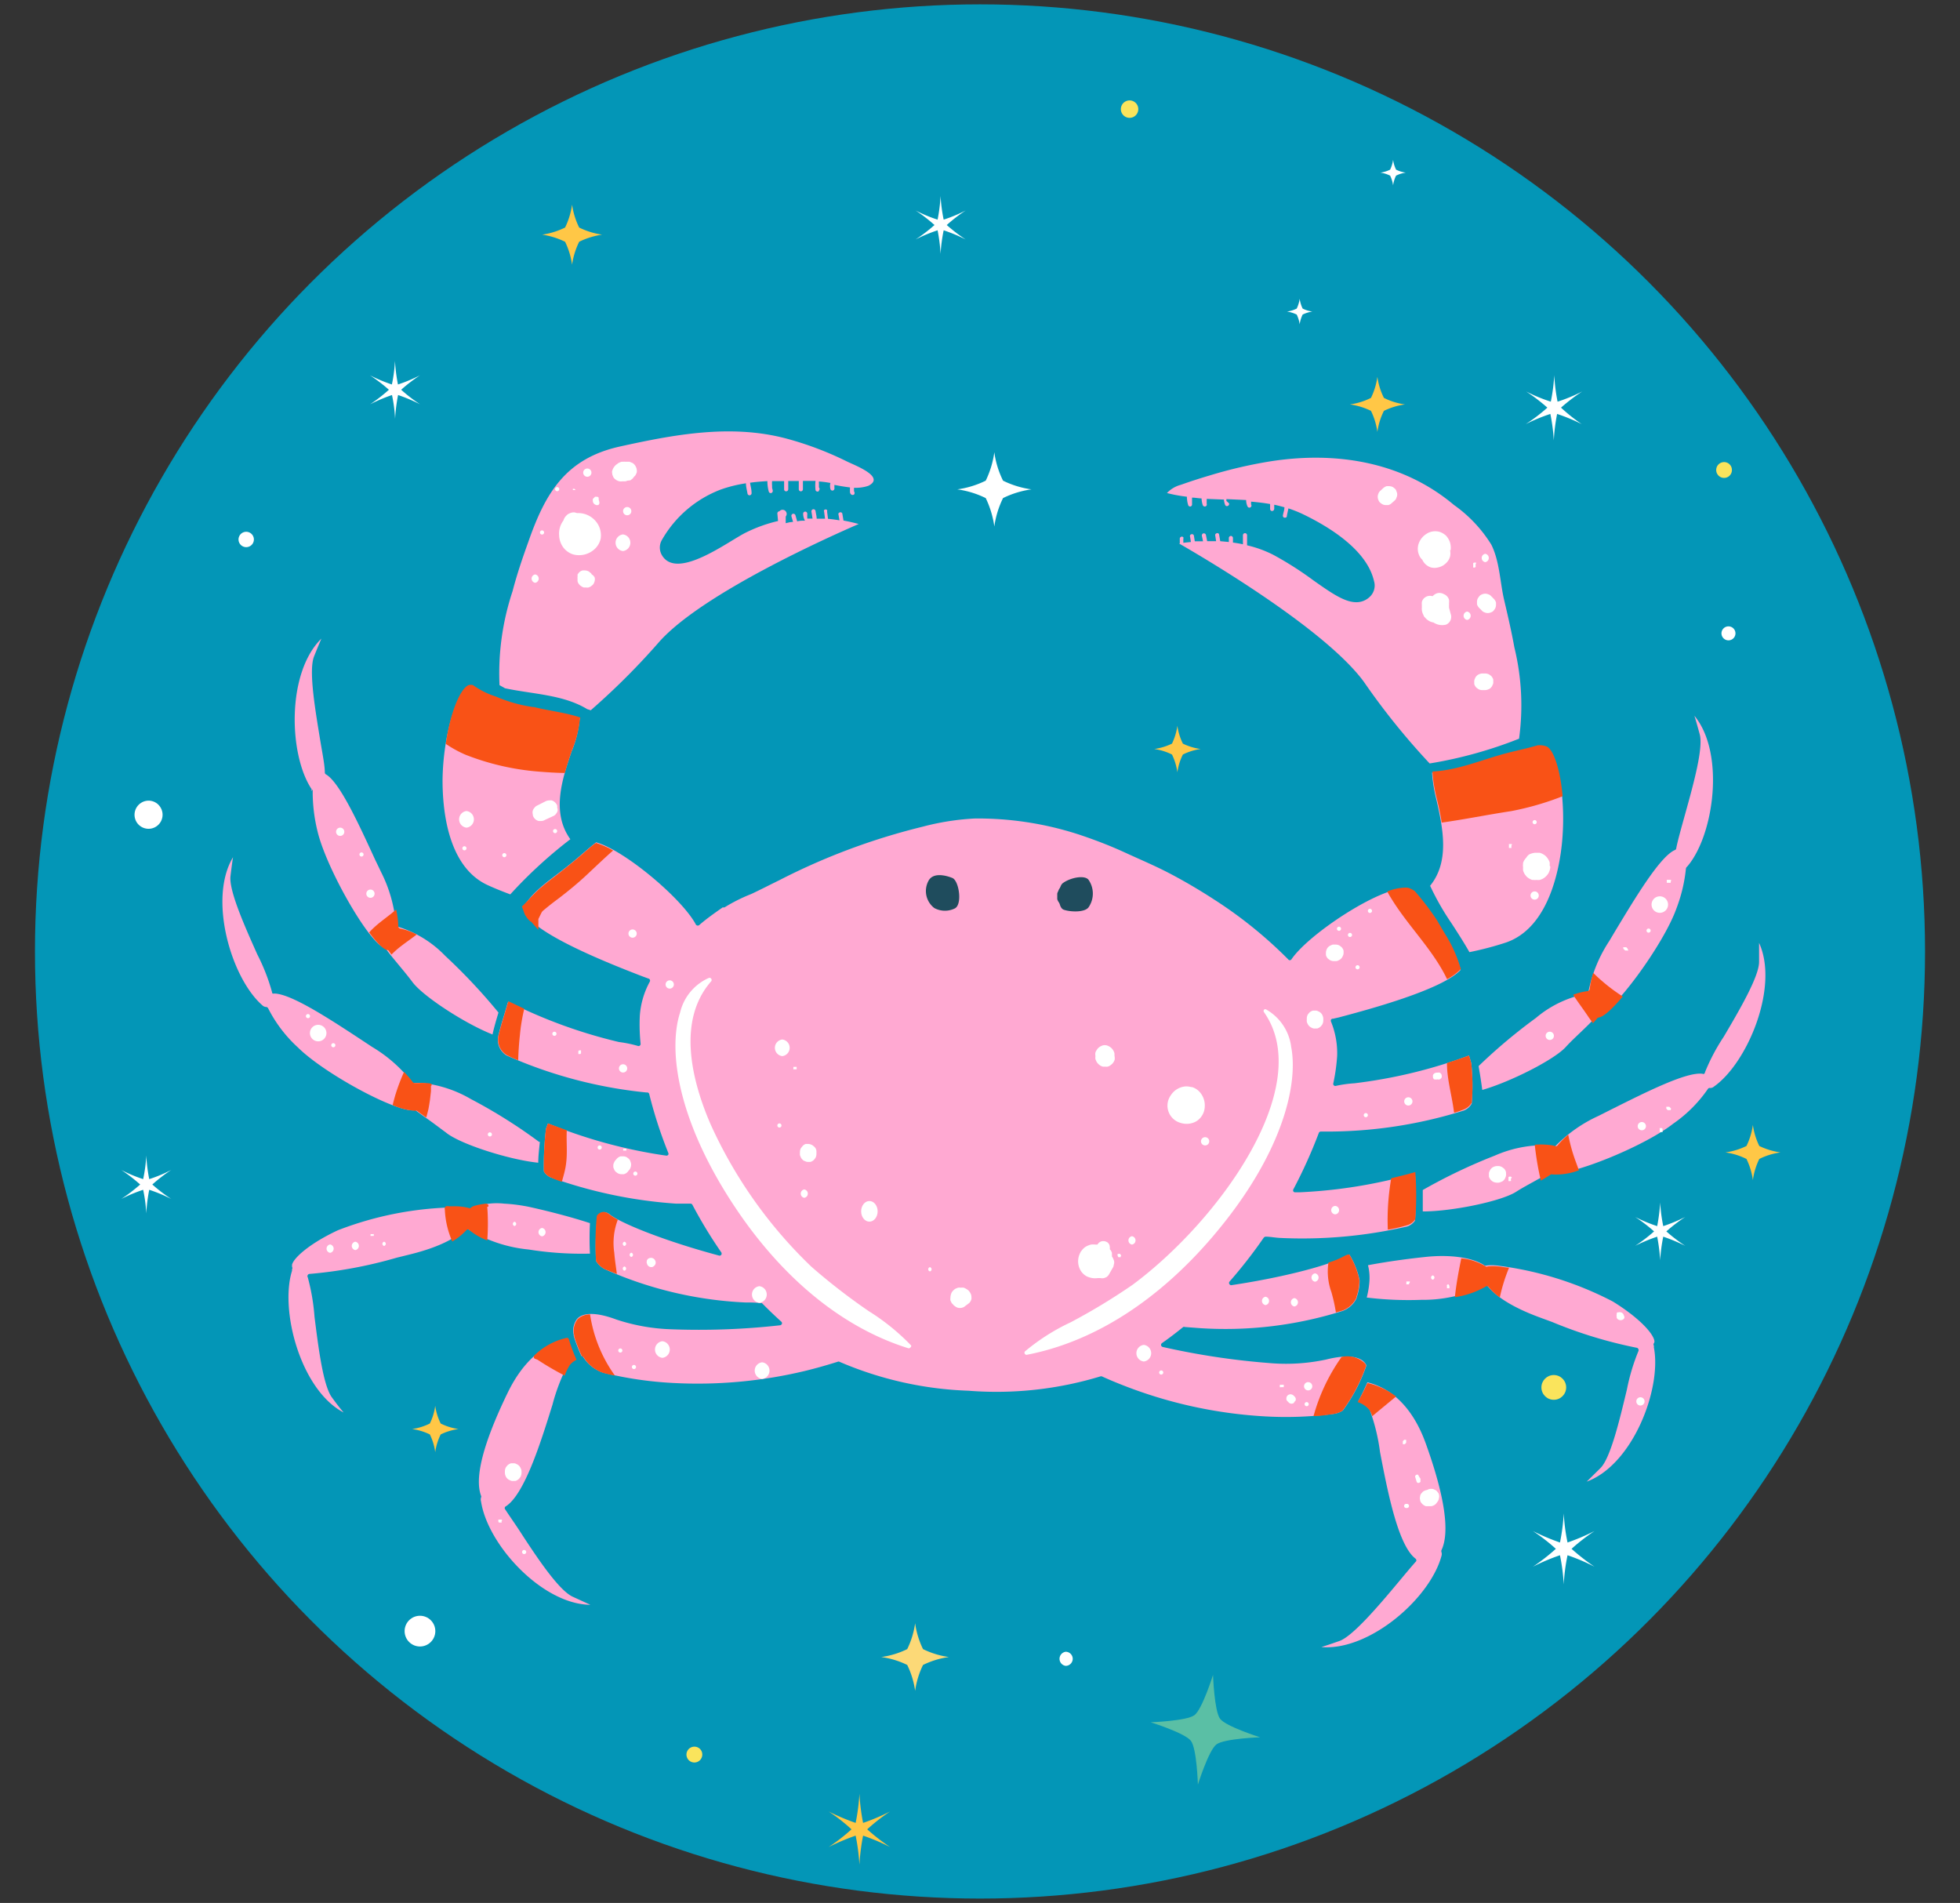 <?xml version="1.0" encoding="UTF-8"?>
<svg xmlns="http://www.w3.org/2000/svg" id="Layer_1" data-name="Layer 1" viewBox="0 0 171 166">
  <rect x="0" y="0" width="171" height="166" fill="#333333" stroke="none"/>
  <defs>
    <style>.cls-1,.cls-5{fill:#fff;}.cls-1,.cls-10,.cls-12,.cls-2,.cls-6,.cls-7,.cls-8,.cls-9{fill-rule:evenodd;}.cls-2{fill:#ffc746;}.cls-3{fill:#0396b7;}.cls-4,.cls-6{fill:#fae45c;}.cls-7{fill:#fcd977;}.cls-8{fill:#ffa9d2;}.cls-9{fill:#f95216;}.cls-10,.cls-11{fill:#1f4c5d;}.cls-12{fill:#5abfa5;}</style>
  </defs>
  <title>Zodiac signs</title>
  <path class="cls-1" d="M12.34,75.07a1.22,1.22,0,1,1-1.68-.39A1.21,1.21,0,0,1,12.34,75.07Z"></path>
  <path class="cls-1" d="M10.57,108a14,14,0,0,0-1.65-1.26,13.52,13.52,0,0,0,1.92.8,15.11,15.11,0,0,0,.26-2.06,13.11,13.11,0,0,0,.27,2.06,13.59,13.59,0,0,0,1.91-.8A14.94,14.94,0,0,0,11.63,108a14.94,14.94,0,0,0,1.65,1.26,15,15,0,0,0-1.91-.8,13.11,13.11,0,0,0-.27,2.07,15.1,15.1,0,0,0-.26-2.07,14.92,14.92,0,0,0-1.92.8A14,14,0,0,0,10.57,108Z"></path>
  <path class="cls-1" d="M8,101.9a.67.67,0,1,1-.67-.68A.67.67,0,0,1,8,101.9Z"></path>
  <path class="cls-2" d="M150.72,105.74a6.21,6.21,0,0,0-1.85-.56,6.21,6.21,0,0,0,1.85-.56,6.21,6.21,0,0,0,.56-1.85,6.21,6.21,0,0,0,.56,1.85,6.08,6.08,0,0,0,1.84.56,6.08,6.08,0,0,0-1.84.56,6.21,6.21,0,0,0-.56,1.85,6.21,6.21,0,0,0-.56-1.85Z"></path>
  <path class="cls-1" d="M149.76,59.9a.62.62,0,0,1-.61.61.62.62,0,0,1,0-1.23A.62.62,0,0,1,149.76,59.9Z"></path>
  <path class="cls-2" d="M66.72,133.68a6,6,0,0,1,.31,1.9,6.12,6.12,0,0,1,.81-1.75,6,6,0,0,1,1.9-.3,6.12,6.12,0,0,1-1.75-.81,6.08,6.08,0,0,1-.31-1.91,5.93,5.93,0,0,1-.8,1.75,6,6,0,0,1-1.9.31,6,6,0,0,1,1.74.81Z"></path>
  <ellipse class="cls-3" cx="85.5" cy="83" rx="82.45" ry="82.62"></ellipse>
  <path class="cls-1" d="M108.71,87c0,.36-1.09,11.94-1.09,11.94l-9,8L84.52,117.79l4.33,1.44,7.22-1.44,8.66-6.15,5.78-7.6,4.33-8-.36-6.15-3.61-3.25Z"></path>
  <path class="cls-1" d="M59.61,83.06l-2.17,8.32L59.61,99l4.69,9.4s9,8,9.75,8.32a47.69,47.69,0,0,0,5.41,1.09l3.25-1.09s-5.41-13-5.77-13.38-8.31-13-8.67-13.75-4.33-7.6-4.33-8.32S59.61,83.06,59.61,83.06Z"></path>
  <path class="cls-1" d="M14,70.43a1.22,1.22,0,0,1-2.08,1.29,1.23,1.23,0,0,1,.4-1.69A1.21,1.21,0,0,1,14,70.43Z"></path>
  <circle class="cls-4" cx="135.56" cy="121.03" r="1.08"></circle>
  <path class="cls-1" d="M86,43.45a8.12,8.12,0,0,0-2.48-.76A8.12,8.12,0,0,0,86,41.93a8.26,8.26,0,0,0,.75-2.48,8,8,0,0,0,.76,2.48,8.12,8.12,0,0,0,2.48.76,8.12,8.12,0,0,0-2.48.76,8.12,8.12,0,0,0-.76,2.48A8.34,8.34,0,0,0,86,43.45Z"></path>
  <path class="cls-2" d="M49.3,21.09a6.75,6.75,0,0,0-2-.62,6.75,6.75,0,0,0,2-.62,6.63,6.63,0,0,0,.61-2,6.7,6.7,0,0,0,.62,2,6.7,6.7,0,0,0,2,.62,6.7,6.7,0,0,0-2,.62,6.7,6.7,0,0,0-.62,2,6.63,6.63,0,0,0-.61-2Z"></path>
  <path class="cls-1" d="M12.23,103.33a14.55,14.55,0,0,0-1.65-1.27,12.4,12.4,0,0,0,1.91.8,12.73,12.73,0,0,0,.27-2.06,14.63,14.63,0,0,0,.26,2.06,12.35,12.35,0,0,0,1.92-.8,13.63,13.63,0,0,0-1.65,1.27,14,14,0,0,0,1.65,1.26,13.52,13.52,0,0,0-1.92-.8,14.87,14.87,0,0,0-.26,2.06,12.92,12.92,0,0,0-.27-2.06,13.59,13.59,0,0,0-1.91.8,14.94,14.94,0,0,0,1.65-1.26Z"></path>
  <path class="cls-1" d="M144.31,107.42a14,14,0,0,0-1.65-1.26,13.52,13.52,0,0,0,1.92.8,15.11,15.11,0,0,0,.26-2.06,14.52,14.52,0,0,0,.27,2.06,14,14,0,0,0,1.92-.8,14,14,0,0,0-1.65,1.26,14,14,0,0,0,1.65,1.26,15.56,15.56,0,0,0-1.92-.8,14.52,14.52,0,0,0-.27,2.06,15.11,15.11,0,0,0-.26-2.06,14.92,14.92,0,0,0-1.92.8,14,14,0,0,0,1.65-1.26Z"></path>
  <path class="cls-1" d="M81.53,19.63a13.63,13.63,0,0,0-1.65-1.27,12.35,12.35,0,0,0,1.92.8,14.63,14.63,0,0,0,.26-2.06,14.06,14.06,0,0,0,.27,2.06,12.78,12.78,0,0,0,1.92-.8,13.63,13.63,0,0,0-1.65,1.27,14,14,0,0,0,1.65,1.26,14,14,0,0,0-1.92-.8,14.29,14.29,0,0,0-.27,2.06,14.87,14.87,0,0,0-.26-2.06,13.52,13.52,0,0,0-1.92.8,14,14,0,0,0,1.65-1.26Z"></path>
  <path class="cls-1" d="M33.93,34a14.94,14.94,0,0,0-1.65-1.26,13.59,13.59,0,0,0,1.91.8,12.92,12.92,0,0,0,.27-2.06,14.87,14.87,0,0,0,.26,2.06,13.52,13.52,0,0,0,1.92-.8A14,14,0,0,0,35,34a13.63,13.63,0,0,0,1.65,1.27,14.06,14.06,0,0,0-1.92-.81,15.1,15.1,0,0,0-.26,2.07,13.11,13.11,0,0,0-.27-2.07,14.14,14.14,0,0,0-1.91.81A14.55,14.55,0,0,0,33.93,34Z"></path>
  <path class="cls-2" d="M74.29,159.58a15.36,15.36,0,0,0-2-1.56,19.22,19.22,0,0,0,2.36,1,17.75,17.75,0,0,0,.33-2.54,18.32,18.32,0,0,0,.32,2.54,18,18,0,0,0,2.36-1,16.13,16.13,0,0,0-2,1.56,17.55,17.55,0,0,0,2,1.55,18,18,0,0,0-2.36-1,18.32,18.32,0,0,0-.32,2.54,17.75,17.75,0,0,0-.33-2.54,19.22,19.22,0,0,0-2.36,1,16.65,16.65,0,0,0,2-1.55Z"></path>
  <path class="cls-1" d="M135.74,135.11a16.65,16.65,0,0,0-2-1.55,19.22,19.22,0,0,0,2.36,1,17.75,17.75,0,0,0,.33-2.54,16.33,16.33,0,0,0,.33,2.54,18.67,18.67,0,0,0,2.35-1,17.55,17.55,0,0,0-2,1.55,18.42,18.42,0,0,0,2,1.56,17.19,17.19,0,0,0-2.35-1,16.33,16.33,0,0,0-.33,2.54,17.75,17.75,0,0,0-.33-2.54,17.66,17.66,0,0,0-2.36,1,17.43,17.43,0,0,0,2-1.56Z"></path>
  <path class="cls-1" d="M22.15,47.06a.67.67,0,1,1-.67-.67A.67.67,0,0,1,22.15,47.06Z"></path>
  <circle class="cls-5" cx="36.64" cy="142.29" r="1.34"></circle>
  <path class="cls-6" d="M99.31,9.51a.76.76,0,1,1-.75-.75A.76.76,0,0,1,99.31,9.51Z"></path>
  <path class="cls-6" d="M56.09,39.87a.76.76,0,0,1-1.51,0,.76.76,0,1,1,1.51,0Z"></path>
  <path class="cls-7" d="M79.15,145.24a7.46,7.46,0,0,0-2.26-.69,7.46,7.46,0,0,0,2.26-.69,7.46,7.46,0,0,0,.69-2.26,7.46,7.46,0,0,0,.69,2.26,7.46,7.46,0,0,0,2.26.69,7.46,7.46,0,0,0-2.26.69,7.46,7.46,0,0,0-.69,2.26,7.46,7.46,0,0,0-.69-2.26Z"></path>
  <path class="cls-2" d="M37.5,125.13a5.17,5.17,0,0,0-1.55-.47,5,5,0,0,0,1.55-.48,4.89,4.89,0,0,0,.47-1.55,5,5,0,0,0,.48,1.55,5,5,0,0,0,1.55.48,5.17,5.17,0,0,0-1.55.47,5,5,0,0,0-.48,1.55,4.89,4.89,0,0,0-.47-1.55Z"></path>
  <path class="cls-2" d="M102.25,65.82a5,5,0,0,0-1.55-.48,5.25,5.25,0,0,0,1.55-.47,5.3,5.3,0,0,0,.47-1.56,5.08,5.08,0,0,0,.48,1.56,5.17,5.17,0,0,0,1.55.47,5,5,0,0,0-1.55.48,5,5,0,0,0-.48,1.55,5.17,5.17,0,0,0-.47-1.55Z"></path>
  <path class="cls-2" d="M119.61,35.84a6.08,6.08,0,0,0-1.84-.56,5.88,5.88,0,0,0,1.84-.57,6.08,6.08,0,0,0,.56-1.84,5.88,5.88,0,0,0,.57,1.84,5.88,5.88,0,0,0,1.84.57,6.08,6.08,0,0,0-1.84.56,5.88,5.88,0,0,0-.57,1.84,6.08,6.08,0,0,0-.56-1.84Z"></path>
  <path class="cls-2" d="M152.37,101.1a5.88,5.88,0,0,0-1.84-.57,6.08,6.08,0,0,0,1.84-.56,6.08,6.08,0,0,0,.56-1.84,6.08,6.08,0,0,0,.56,1.84,6.21,6.21,0,0,0,1.85.56,6,6,0,0,0-1.85.57,6.08,6.08,0,0,0-.56,1.84,6.08,6.08,0,0,0-.56-1.84Z"></path>
  <path class="cls-1" d="M135,35.56a16.16,16.16,0,0,0-1.85-1.41,14.38,14.38,0,0,0,2.15.89,15.9,15.9,0,0,0,.3-2.31,16.47,16.47,0,0,0,.29,2.31,14.38,14.38,0,0,0,2.15-.89,16.16,16.16,0,0,0-1.85,1.41A15,15,0,0,0,138,37a15.63,15.63,0,0,0-2.15-.89,16.47,16.47,0,0,0-.29,2.31,15.9,15.9,0,0,0-.3-2.31,15.63,15.63,0,0,0-2.15.89A15,15,0,0,0,135,35.56Z"></path>
  <path class="cls-1" d="M151.41,55.25a.61.61,0,0,1-.61.61.61.61,0,1,1,0-1.22A.61.61,0,0,1,151.41,55.25Z"></path>
  <path class="cls-1" d="M93.59,144.71a.62.62,0,0,1-.61.61.62.62,0,0,1,0-1.23A.62.62,0,0,1,93.59,144.71Z"></path>
  <path class="cls-1" d="M132.46,58.93a1.22,1.22,0,1,1-1.22-1.23A1.22,1.22,0,0,1,132.46,58.93Z"></path>
  <path class="cls-6" d="M61.27,153.05a.69.69,0,1,1-.68-.68A.68.68,0,0,1,61.27,153.05Z"></path>
  <path class="cls-6" d="M151.1,41a.68.68,0,0,1-.68.69.69.69,0,1,1,0-1.38A.68.68,0,0,1,151.1,41Z"></path>
  <path class="cls-1" d="M121.28,15.32a2.79,2.79,0,0,0-.85-.26,2.79,2.79,0,0,0,.85-.26,2.84,2.84,0,0,0,.26-.86,2.84,2.84,0,0,0,.26.86,2.79,2.79,0,0,0,.85.26,2.79,2.79,0,0,0-.85.26,2.79,2.79,0,0,0-.26.85,2.79,2.79,0,0,0-.26-.85Z"></path>
  <path class="cls-1" d="M113.13,27.44a2.79,2.79,0,0,0-.85-.26,2.79,2.79,0,0,0,.85-.26,2.84,2.84,0,0,0,.26-.86,2.84,2.84,0,0,0,.26.86,2.79,2.79,0,0,0,.85.26,2.79,2.79,0,0,0-.85.26,2.79,2.79,0,0,0-.26.85,2.79,2.79,0,0,0-.26-.85Z"></path>
  <path class="cls-8" d="M27.14,69l.14-.11,0,0a.19.19,0,0,1,0,.1,14.41,14.41,0,0,0,.43,3.56c.79,3.28,4.55,9.82,5.85,10.13a.25.25,0,0,1,.1.08c.31.44.71.91,1.13,1.42s.83,1,1.18,1.47c.89,1.23,4.6,3.65,7,4.59.14-.64.33-1.28.52-1.91a50.35,50.35,0,0,0-4.64-4.94,9.66,9.66,0,0,0-4.17-2.56.18.18,0,0,1-.14-.18,12.28,12.28,0,0,0-1.31-4.61q-.24-.51-.48-1c-1.38-3-3.1-6.8-4.32-7.49a.19.19,0,0,1-.09-.15c0-.65-.22-1.71-.42-2.93-.44-2.69-1-6-.52-7.21.28-.7.49-1.2.64-1.55-3.06,3-2.85,10.17-.84,13.15Z"></path>
  <path class="cls-8" d="M36.13,96.86a.2.2,0,0,1,.13,0c.34.26.72.53,1.12.81s1,.74,1.52,1.12c1.2,1,5.51,2.38,8.06,2.64,0-.61.08-1.21.14-1.82l-.07,0a45.37,45.37,0,0,0-5.94-3.73,10.65,10.65,0,0,0-4.21-1.4,4.6,4.6,0,0,0-.76,0,.17.17,0,0,1-.17-.08,12.54,12.54,0,0,0-3.48-3.07l-1-.66c-2.87-1.89-6.13-4-7.56-4a.24.24,0,0,1-.13,0,.24.24,0,0,1-.05-.14,17.39,17.39,0,0,0-1.28-3.27c-1.11-2.48-2.49-5.58-2.34-6.84.09-.74.16-1.27.22-1.64-2.19,3.64-.15,10.55,2.55,12.91a.54.54,0,0,0,.29.15.23.23,0,0,1,.22.11A11.88,11.88,0,0,0,26,91.38C28.23,93.6,34.45,97,36.13,96.86Z"></path>
  <path class="cls-8" d="M51.47,109.36a26.19,26.19,0,0,1,0-2.66c-1.92-.63-4.09-1.15-5.22-1.4A14.5,14.5,0,0,0,44,105a6,6,0,0,0-3.08.47.17.17,0,0,1-.14,0,3.4,3.4,0,0,0-.94-.15,29.65,29.65,0,0,0-10.36,2c-2.42,1.13-3.84,2.38-4,3,0,.13,0,.18,0,.2a.18.18,0,0,1,0,.2.59.59,0,0,0,0,.13c-1.09,3.43.74,10.4,4.5,12.37-.24-.29-.58-.7-1-1.29-.78-1-1.2-4.36-1.54-7.06a18.25,18.25,0,0,0-.59-3.45.17.17,0,0,1,0-.19.18.18,0,0,1,.16-.1,39,39,0,0,0,7.58-1.41l1.09-.27c2.93-.71,4.27-1.61,4.88-2.24a.19.19,0,0,1,.25,0A12.33,12.33,0,0,0,46.12,109,29.43,29.43,0,0,0,51.47,109.36Z"></path>
  <path class="cls-8" d="M129,93c.12.69.23,1.38.32,2.08,2.48-.71,6.27-2.64,7.27-3.73.4-.44.87-.88,1.32-1.31s.94-.9,1.3-1.31a.17.17,0,0,1,.12-.06c1.32-.17,5.8-6.24,6.93-9.42a13.48,13.48,0,0,0,.83-3.49.27.27,0,0,1,.06-.12l.07-.07c2.31-2.71,3.31-9.85.61-13.13.11.36.26.87.46,1.61.34,1.22-.58,4.48-1.31,7.11-.33,1.19-.62,2.22-.74,2.86a.16.16,0,0,1-.11.13c-1.3.56-3.44,4.14-5.17,7l-.56.94a12.43,12.43,0,0,0-1.82,4.44.18.18,0,0,1-.16.16A9.6,9.6,0,0,0,134,88.8,48.05,48.05,0,0,0,129,93Z"></path>
  <path class="cls-8" d="M144.29,117.53a.44.44,0,0,0,0-.15.18.18,0,0,1,0-.2s.06-.06.05-.19c-.08-.66-1.36-2.06-3.64-3.46a29.68,29.68,0,0,0-10.08-3.13,3.69,3.69,0,0,0-.94,0,.2.2,0,0,1-.15,0c-1-.69-3-1-5.27-.74-1.07.11-3,.35-4.91.71a4.45,4.45,0,0,1,.11,1.58,7.68,7.68,0,0,1-.22,1.24,30,30,0,0,0,4.77.2,12.14,12.14,0,0,0,5.5-1.24.2.2,0,0,1,.25,0c.54.7,1.78,1.75,4.59,2.78l1.06.39a39,39,0,0,0,7.38,2.25.18.18,0,0,1,.15.12.19.19,0,0,1,0,.18,17.81,17.81,0,0,0-1,3.34c-.64,2.66-1.43,6-2.32,6.87l-1.19,1.17C142.45,127.78,145,121.14,144.29,117.53Z"></path>
  <path class="cls-8" d="M124.42,126c-1.31-3.71-3.47-5-5.06-5.4l-.07,0c-.24.55-.5,1.11-.79,1.64a2.24,2.24,0,0,1,1,.74,16.88,16.88,0,0,1,.9,3.69c.66,3.44,1.57,8.14,3.1,9.3a.21.21,0,0,1,.07.13.15.15,0,0,1-.05.13c-.42.47-.95,1.11-1.51,1.78-1.76,2.11-4,4.73-5.15,5.14-.71.25-1.22.42-1.58.53,4.17.36,9.47-4.22,10.48-7.94a.58.58,0,0,0,0-.35.22.22,0,0,1,0-.16C126.5,133.67,126.06,130.58,124.42,126Z"></path>
  <path class="cls-8" d="M45.43,133.69c-.49-.76-1-1.47-1.34-2a.18.18,0,0,1,0-.26c1.65-1,3.07-5.55,4.11-8.89A16.49,16.49,0,0,1,49.57,119a1.6,1.6,0,0,1,.58-.45,15.21,15.21,0,0,1-.68-1.78c-1.57.36-3.61,1.5-5.17,4.71-2.14,4.41-2.92,7.43-2.33,9a.16.16,0,0,1,0,.15.62.62,0,0,0,0,.36c.58,3.75,5.22,8.82,9.36,9h.17l-1.51-.69C48.8,138.78,46.93,136,45.43,133.69Z"></path>
  <path class="cls-8" d="M128.36,92.75c-.08-.29-.15-.52-.2-.67a43.55,43.55,0,0,1-10,2.42,10.48,10.48,0,0,0-1.63.23.18.18,0,0,1-.21-.21,16.32,16.32,0,0,0,.34-2.41,7.3,7.3,0,0,0-.54-3,.26.26,0,0,1,0-.15.18.18,0,0,1,.12-.09l.06,0,.52-.12c2.37-.63,9-2.39,10.61-4.14a12.15,12.15,0,0,0-.9-2.25c-.28-.53-.6-1-.91-1.56-.09-.14-.18-.29-.26-.44a24.33,24.33,0,0,0-1.95-2.56,2.57,2.57,0,0,0-.35-.2.86.86,0,0,0-.39-.1c-2.25-.13-8.48,3.95-10,6.19a.17.17,0,0,1-.28,0,38,38,0,0,0-6.4-5.18c-1.26-.82-2.56-1.59-3.89-2.29S99.51,75,98.19,74.39s-2.68-1.13-4.06-1.59a28.57,28.57,0,0,0-9.08-1.4,22.19,22.19,0,0,0-4.57.72A56.78,56.78,0,0,0,68,76.78c-.82.4-1.63.82-2.46,1.21a14.36,14.36,0,0,0-2.32,1.16.25.25,0,0,1-.16,0c-.73.51-1.43,1-2.07,1.56a.2.2,0,0,1-.28-.06c-1.17-2.22-6.18-6.46-8.7-7.17-.83.65-1.61,1.39-2.4,2-1.36,1.13-3,2.09-3.94,3.64v.05c0,2,7.79,5,10.37,6l.55.2a.16.16,0,0,1,.11.1.2.2,0,0,1,0,.15,7.24,7.24,0,0,0-.88,3,15.85,15.85,0,0,0,.07,2.43.18.18,0,0,1-.24.19A10.63,10.63,0,0,0,54,90.9a43.65,43.65,0,0,1-9.65-3.52l-.06.12c-.28,1-.62,2-.85,3a.21.21,0,0,1,0,.1,1.59,1.59,0,0,0,.75,1.47A39.66,39.66,0,0,0,56.38,95.3h.09a.18.18,0,0,1,.17.13,38.64,38.64,0,0,0,1.66,5.13.19.19,0,0,1,0,.18.19.19,0,0,1-.17.07l-.42-.06A43.49,43.49,0,0,1,47.81,98c-.05.12-.11.29-.19.5a.29.29,0,0,1,0,.09,27.2,27.2,0,0,0-.17,3.6,1.23,1.23,0,0,0,.57.51A40.59,40.59,0,0,0,59,105c.44,0,.86,0,1.25,0a.18.18,0,0,1,.16.1,40.43,40.43,0,0,0,2.52,4.15.2.2,0,0,1,0,.21.18.18,0,0,1-.19.07c-4.72-1.26-8.55-2.81-9.53-3.58a.91.91,0,0,0-.48-.21.75.75,0,0,0-.61.34A24.43,24.43,0,0,0,52,110a1.88,1.88,0,0,0,.82.74,33.85,33.85,0,0,0,12.2,2.88c.43,0,.88,0,1.34.06a.15.15,0,0,1,.12,0c.53.54,1.08,1.07,1.68,1.61a.18.18,0,0,1,.06.19.21.21,0,0,1-.16.13,63.59,63.59,0,0,1-9.46.35,16.87,16.87,0,0,1-4.82-.85c-1.69-.63-2.89-.65-3.43-.06a1.68,1.68,0,0,0-.3,1.38.18.18,0,0,1,0,.1,13.91,13.91,0,0,0,.68,1.76.16.16,0,0,1,.14.07,3.28,3.28,0,0,0,1.74,1.38,32.35,32.35,0,0,0,6.06.9A40.15,40.15,0,0,0,70.2,119.6c1.07-.26,2-.53,2.89-.81a.17.17,0,0,1,.14,0,31.15,31.15,0,0,0,11.27,2.53A31.17,31.17,0,0,0,96,120.07a.23.23,0,0,1,.14,0c.81.37,1.74.75,2.78,1.13a39.91,39.91,0,0,0,11.31,2.35,32.26,32.26,0,0,0,6.12-.21,2,2,0,0,0,.8-.29,14.45,14.45,0,0,0,2.06-3.93,1.14,1.14,0,0,0-.1-.19c-.48-.65-1.68-.77-3.42-.33a16.68,16.68,0,0,1-4.89.31,64.75,64.75,0,0,1-9.36-1.41.2.2,0,0,1-.14-.14.19.19,0,0,1,.07-.19c.67-.47,1.27-.93,1.86-1.41a.15.15,0,0,1,.13,0l1.33.1a34,34,0,0,0,12.44-1.5,2.18,2.18,0,0,0,1.23-1.12.08.08,0,0,1,0,0,.14.14,0,0,1,0-.06,4.45,4.45,0,0,0,.26-1.49,7.11,7.11,0,0,0-.88-2.23,1,1,0,0,0-.43.15c-1.06.66-5,1.77-9.87,2.5a.18.18,0,0,1-.18-.09.18.18,0,0,1,0-.21,41.88,41.88,0,0,0,3-3.85.25.25,0,0,1,.17-.08c.39,0,.81.09,1.25.11a40.68,40.68,0,0,0,11.1-1,1.35,1.35,0,0,0,.67-.51,28.31,28.31,0,0,0,0-4.12,43.49,43.49,0,0,1-10.08,1.65H113a.17.17,0,0,1-.16-.08.17.17,0,0,1,0-.18,43.26,43.26,0,0,0,2.22-4.92.19.19,0,0,1,.18-.12h.09a39.81,39.81,0,0,0,12.4-1.84,1.35,1.35,0,0,0,.67-.6A18.61,18.61,0,0,0,128.36,92.75Zm-48.94,24.8a.18.18,0,0,1-.15.07h0c-5.68-1.76-10.88-6-15-12.1-5.19-7.7-6-13.93-4.93-17.21a4.41,4.41,0,0,1,2.5-3,.17.17,0,0,1,.21.07.18.18,0,0,1,0,.22c-3,3.41-1.71,8.64-.07,12.44a40,40,0,0,0,8.82,12.47,53.85,53.85,0,0,0,5,3.87,19.26,19.26,0,0,1,3.7,3A.18.18,0,0,1,79.42,117.55Zm26.41-9.71c-4.82,5.66-10.45,9.24-16.28,10.35h0a.19.19,0,0,1-.14-.09.18.18,0,0,1,0-.2,18.13,18.13,0,0,1,4-2.55,53.84,53.84,0,0,0,5.4-3.27c7.59-5.63,16-17.34,11.47-23.78a.18.18,0,0,1,0-.22.17.17,0,0,1,.22,0,4.38,4.38,0,0,1,2.15,3.25C113.29,94.66,111.84,100.78,105.83,107.84Z"></path>
  <path class="cls-9" d="M46.31,80.41c0-.06.11-.11.16-.16a25.19,25.19,0,0,1,2.26-1.87c.86-.66,1.68-1.33,2.47-2.07s1.51-1.43,2.29-2.12A8.37,8.37,0,0,0,52,73.53c-.83.65-1.61,1.39-2.4,2-1.36,1.13-3,2.09-3.94,3.64v.05A1.72,1.72,0,0,0,46.31,80.41Z"></path>
  <path class="cls-9" d="M45.36,90.29A15.68,15.68,0,0,1,45.74,88l-1.37-.65-.06.12c-.28,1-.62,2-.85,3a.21.21,0,0,1,0,.1,1.59,1.59,0,0,0,.75,1.47,9.27,9.27,0,0,0,1,.45C45.23,91.78,45.28,91,45.36,90.29Z"></path>
  <path class="cls-9" d="M49.4,101.4c.11-.93,0-1.87.05-2.8L47.81,98c-.05.12-.11.29-.19.5a.29.29,0,0,1,0,.09,27.2,27.2,0,0,0-.17,3.6,1.23,1.23,0,0,0,.57.51,8.57,8.57,0,0,0,1,.39C49.18,102.51,49.34,102,49.4,101.4Z"></path>
  <path class="cls-9" d="M51.48,114.66a1.56,1.56,0,0,0-1.09.42,1.68,1.68,0,0,0-.3,1.38.18.18,0,0,1,0,.1,13.91,13.91,0,0,0,.68,1.76.16.16,0,0,1,.14.07,3.28,3.28,0,0,0,1.74,1.38c.32.09.65.16,1,.23A12.2,12.2,0,0,1,51.48,114.66Z"></path>
  <path class="cls-9" d="M117.36,109.53a7.15,7.15,0,0,1-1.46.61,5.27,5.27,0,0,0,.26,2.58,14.65,14.65,0,0,1,.39,1.77l.56-.16a2.18,2.18,0,0,0,1.23-1.12.08.08,0,0,1,0,0,.14.14,0,0,1,0-.06,4.45,4.45,0,0,0,.26-1.49,7.11,7.11,0,0,0-.88-2.23A1,1,0,0,0,117.36,109.53Z"></path>
  <path class="cls-9" d="M121.38,102.78a21,21,0,0,0-.3,4.49,14,14,0,0,0,1.73-.4,1.35,1.35,0,0,0,.67-.51,28.31,28.31,0,0,0,0-4.12C123.15,102.34,122.38,102.55,121.38,102.78Z"></path>
  <path class="cls-9" d="M128.36,92.75c-.08-.29-.15-.52-.2-.67-.31.11-1,.36-1.92.65,0,1.47.45,2.89.62,4.34a7.22,7.22,0,0,0,.88-.3,1.35,1.35,0,0,0,.67-.6A18.61,18.61,0,0,0,128.36,92.75Z"></path>
  <path class="cls-9" d="M126.55,82.29c-.28-.53-.6-1-.91-1.56-.09-.14-.18-.29-.26-.44a24.33,24.33,0,0,0-1.95-2.56,2.57,2.57,0,0,0-.35-.2.86.86,0,0,0-.39-.1,4.36,4.36,0,0,0-1.66.34c1.49,2.72,3.9,4.88,5.22,7.65a5,5,0,0,0,1.2-.88A12.15,12.15,0,0,0,126.55,82.29Z"></path>
  <path class="cls-9" d="M117.05,118.37a16.35,16.35,0,0,0-2.45,5.16c.59,0,1.17-.1,1.73-.18a2,2,0,0,0,.8-.29,14.45,14.45,0,0,0,2.06-3.93,1.14,1.14,0,0,0-.1-.19A2.22,2.22,0,0,0,117.05,118.37Z"></path>
  <path class="cls-9" d="M53.16,105.93a.91.91,0,0,0-.48-.21.75.75,0,0,0-.61.34A24.43,24.43,0,0,0,52,110a1.88,1.88,0,0,0,.82.74l1,.4c-.08-.62-.18-1.24-.23-1.87a5.72,5.72,0,0,1,.31-2.87A5.4,5.4,0,0,1,53.16,105.93Z"></path>
  <path class="cls-8" d="M153.47,82.25c0,.37,0,.91,0,1.66,0,1.27-1.7,4.19-3.09,6.54a17.29,17.29,0,0,0-1.63,3.09.17.17,0,0,1-.07.13.14.14,0,0,1-.14,0c-1.39-.19-4.9,1.58-8,3.13l-1.07.54a12.52,12.52,0,0,0-3.8,2.67.17.17,0,0,1-.18,0,3.29,3.29,0,0,0-.75-.11,10.67,10.67,0,0,0-4.33.91,48,48,0,0,0-6.28,3c0,.63,0,1.25,0,1.87,2.58,0,6.89-.9,8.15-1.72.5-.32,1.06-.62,1.6-.92s.86-.47,1.24-.7a.21.21,0,0,1,.13,0c1.66.33,8.23-2.35,10.72-4.31A11.84,11.84,0,0,0,149,95a.18.18,0,0,1,.2-.09.47.47,0,0,0,.33-.12C152.44,92.75,155.24,86.12,153.47,82.25Z"></path>
  <ellipse class="cls-5" cx="75.85" cy="105.67" rx="0.72" ry="0.9"></ellipse>
  <polygon class="cls-9" points="53.12 74 51.3 75.46 49.86 77.27 48.05 78 47.33 79.44 46.97 80.17 46.97 81.12 45.81 79.8 45.53 79.08 47.07 77.56 48.37 76.52 50.33 74.93 51.62 73.82 51.9 73.6 52.03 73.65 53.12 74"></polygon>
  <path class="cls-9" d="M33.88,82.9c.09.12.18.25.28.37a7.6,7.6,0,0,1,.85-.75c.44-.34.9-.65,1.35-1A5.65,5.65,0,0,0,34.9,81a.2.2,0,0,1-.15-.18,7,7,0,0,0-.19-1.48c-.76.68-1.66,1.22-2.35,2,.64.87,1.2,1.45,1.57,1.54A.18.18,0,0,1,33.88,82.9Z"></path>
  <path class="cls-9" d="M37.66,94.66a.24.24,0,0,1,0-.08c-.09-.1-.41-.09-.53-.1a3.87,3.87,0,0,0-.59,0l-.3,0c-.12,0-.13,0-.21-.06a8.5,8.5,0,0,0-.78-.91,17.37,17.37,0,0,0-.78,2.08c-.07.26-.15.53-.21.81a5.51,5.51,0,0,0,2,.5.17.17,0,0,1,.12,0c.26.2.53.39.81.59,0,0,.18-.68.19-.75.05-.25.09-.51.13-.77l.09-.78c0-.13,0-.27,0-.4S37.66,94.73,37.66,94.66Z"></path>
  <path class="cls-9" d="M42.41,105a5.77,5.77,0,0,0-.94.17.86.86,0,0,0-.45.24,4.83,4.83,0,0,0-1.41-.18h-.39a.8.8,0,0,0-.31,0,.23.23,0,0,0-.1.12h0a.25.25,0,0,0,0,.17,7.68,7.68,0,0,0,.65,2.78,5.5,5.5,0,0,0,1.24-1,.16.16,0,0,1,.24,0,5.75,5.75,0,0,0,1.57.91,19.24,19.24,0,0,0,0-2.94C42.71,105.29,42.61,105,42.41,105Z"></path>
  <path class="cls-9" d="M139,84.87a8.4,8.4,0,0,0-.31,1.41.2.2,0,0,1-.18.18,5.18,5.18,0,0,0-1.26.32c.43.67.92,1.3,1.38,2l.35.48.38-.44a.23.23,0,0,1,.12-.06c.45-.06,1.21-.78,2.1-1.83A15.92,15.92,0,0,1,139,84.87Z"></path>
  <path class="cls-9" d="M131.66,110.58c-.32,0-.62-.08-.89-.1a3.86,3.86,0,0,0-1,0,.14.14,0,0,1-.14,0,5.06,5.06,0,0,0-2.14-.71c-.23,1.12-.44,2.25-.56,3.39a7.66,7.66,0,0,0,2.68-.92.19.19,0,0,1,.24,0,5.07,5.07,0,0,0,1,.94A15.18,15.18,0,0,1,131.66,110.58Z"></path>
  <path class="cls-9" d="M119.48,123a2.35,2.35,0,0,1,.24.54l2.08-1.72a6.6,6.6,0,0,0-2.43-1.16.14.14,0,0,1-.08,0,17,17,0,0,1-.84,1.65A2.27,2.27,0,0,1,119.48,123Z"></path>
  <path class="cls-9" d="M49.63,116.83h0a.17.17,0,0,0-.21-.12,5.86,5.86,0,0,0-2.8,1.53.18.18,0,0,0,.08.3l.19.07h0A25.09,25.09,0,0,0,49.27,120a4.22,4.22,0,0,1,.45-.93,1.78,1.78,0,0,1,.58-.45A15.16,15.16,0,0,1,49.63,116.83Z"></path>
  <path class="cls-9" d="M137.42,101.18a14.77,14.77,0,0,1-.6-2.2,8.2,8.2,0,0,0-.93.94.17.17,0,0,1-.18.06,4.06,4.06,0,0,0-.75-.12,6.46,6.46,0,0,0-1.06,0,25.57,25.57,0,0,0,.53,3.13c.31-.18.6-.36.88-.54a.17.17,0,0,1,.12,0,5.6,5.6,0,0,0,2.32-.36Z"></path>
  <path class="cls-8" d="M134.93,65.24a1.74,1.74,0,0,0-.72-.13h-.07c-.9.27-1.81.45-2.72.69-2.14.56-4.25,1.49-6.48,1.6a13.09,13.09,0,0,0,.39,2.4c.54,2.4,1.18,5.33-.56,7.47a22.84,22.84,0,0,0,1.86,3.26c.54.83,1.08,1.67,1.57,2.53a28.1,28.1,0,0,0,3.16-.83c3.78-1.27,4.69-6.47,4.91-8.65C136.67,69.55,135.88,65.79,134.93,65.24Z"></path>
  <path class="cls-8" d="M132.12,56.47c-.25-1.39-.57-2.76-.89-4.13-.36-1.52-.39-3.37-1.12-4.83a11.94,11.94,0,0,0-3.26-3.46c-4.47-3.76-10.24-4.69-15.92-3.82a39.78,39.78,0,0,0-5.37,1.24c-.85.25-1.69.52-2.53.82a2.57,2.57,0,0,0-1.22.72,12.69,12.69,0,0,0,1.74.32,2.51,2.51,0,0,0,.11.72.18.18,0,0,0,.22.13A.18.18,0,0,0,104,44c0-.08,0-.15,0-.22s0-.07,0-.11v-.26c.27,0,.55.06.83.07a2.13,2.13,0,0,0,.1.57.19.19,0,0,0,.23.13.17.17,0,0,0,.12-.22,1.94,1.94,0,0,1,0-.2.29.29,0,0,1,0-.09v-.06h0s0-.06,0-.09l1.5.06a1.64,1.64,0,0,0,.1.45.23.23,0,0,0,.09.11.19.19,0,0,0,.13,0,.19.19,0,0,0,.13-.23L107,43.7a.36.36,0,0,1,0-.1v-.06l1.72.08a1.31,1.31,0,0,0,.12.56.18.18,0,1,0,.31-.18s0,0,0,0h0l0-.09a.29.29,0,0,0,0-.09v0h0a.06.06,0,0,0,0,0v-.06c.56.05,1.11.11,1.66.21l0,.42a.18.18,0,0,0,.18.19.2.2,0,0,0,.18-.19l0-.36c.3.06.59.14.89.22,0,.23-.09.46-.13.69a.18.18,0,0,0,.12.22c.09,0,.21,0,.22-.12s.09-.46.14-.69a11.33,11.33,0,0,1,1.17.46c2.35,1.12,5.66,3.14,6.29,5.86a1.35,1.35,0,0,1-.33,1.36,1.68,1.68,0,0,1-1.32.5c-1-.05-2.17-.87-3.63-1.9a29.8,29.8,0,0,0-3.5-2.23,10,10,0,0,0-2.29-.83v-.88a.18.18,0,1,0-.36,0v.79q-.42-.09-.87-.15l0-.39a.19.19,0,0,0-.05-.13.2.2,0,0,0-.13-.06.22.22,0,0,0-.13.06.19.19,0,0,0-.05.13l0,.34-.75-.07-.1-.58a.15.15,0,0,0-.08-.11.22.22,0,0,0-.14,0,.23.23,0,0,0-.11.09.21.21,0,0,0,0,.14l.07.46h-.78l-.11-.55a.19.19,0,0,0-.23-.13.19.19,0,0,0-.12.22l.1.47c-.25,0-.5,0-.72,0h0l-.08-.5a.17.17,0,0,0-.09-.11.22.22,0,0,0-.14,0,.16.16,0,0,0-.1.08.18.18,0,0,0,0,.14l.07.45-.66.07h0l0-.36a.18.18,0,0,0,0-.12.2.2,0,0,0-.13-.06.22.22,0,0,0-.13.06.18.18,0,0,0-.05.12l0,.36s0,0,0,.06h-.07l.14.08,0,0c2.62,1.51,12.72,7.51,16,12a61.45,61.45,0,0,0,5.73,7.11,37.43,37.43,0,0,0,7.8-2.16A21.32,21.32,0,0,0,132.12,56.47Z"></path>
  <path class="cls-8" d="M77,42.08l.1,0Z"></path>
  <path class="cls-8" d="M46.51,61.79a12.66,12.66,0,0,1-3.26-.92,7,7,0,0,1-2-1,.86.86,0,0,0-.37.05c-1,.43-2.22,4.08-2.27,8.13,0,2.19.3,7.47,3.91,9.15.65.3,1.33.57,2,.82a39.81,39.81,0,0,1,5.24-4.81c-1.69-2.35-.7-5.29.12-7.69a9.46,9.46,0,0,0,.68-2.69.2.2,0,0,1,.06-.14h0c-1.31-.45-2.71-.58-4-.92Z"></path>
  <path class="cls-8" d="M73.88,40.25a28.68,28.68,0,0,0-5.3-2c-4.82-1.27-9.73-.35-14.49.7s-6.52,4.09-8,8.33c-.51,1.42-1,2.85-1.37,4.29a22.69,22.69,0,0,0-1.14,8.2l.48.27c2.44.52,5.08.55,7.17,1.82l.31.1a62.21,62.21,0,0,0,6-6c3.81-4.24,14.94-9.19,17.38-10.25-.31-.08-.77-.2-1.33-.3v0l-.1-.6a.17.17,0,0,0-.09-.11.19.19,0,0,0-.13,0,.15.15,0,0,0-.11.08.18.18,0,0,0,0,.14l.08.47c-.31-.05-.64-.1-1-.13v0l-.08-.63a.25.25,0,0,0,0-.13.2.2,0,0,0-.13-.06.22.22,0,0,0-.13.06.15.15,0,0,0,0,.13l.08.62-.47,0h-.26c0-.23-.07-.46-.1-.69a.19.19,0,0,0-.23-.13.19.19,0,0,0-.12.23l.09.58h-.46l0,0,0,0,0,0a.43.43,0,0,1,0-.07.25.25,0,0,1,0-.07h0a.06.06,0,0,0,0,0,.75.75,0,0,1,0-.16h0v-.13a.18.18,0,1,0-.36,0,1.26,1.26,0,0,0,.16.61c-.23,0-.45,0-.68.06l-.15-.53a.19.19,0,0,0-.23-.13.19.19,0,0,0-.12.23l.14.48c-.21,0-.43.06-.64.11l0-.58A.18.18,0,0,0,68,44.6a.19.19,0,0,0-.18.19l.06.66a12.77,12.77,0,0,0-2.79,1c-1.46.7-6,4.21-7.33,2a1.32,1.32,0,0,1,0-1.37,10,10,0,0,1,5.11-4.37,11.71,11.71,0,0,1,2.21-.55c0,.31.09.61.14.92a.18.18,0,0,0,.22.12.19.19,0,0,0,.13-.22c0-.29-.09-.58-.13-.87.49-.07,1-.11,1.51-.14a3.5,3.5,0,0,0,.12.91.18.18,0,0,0,.22.13.2.2,0,0,0,.13-.22l-.06-.24a.52.52,0,0,0,0-.11v-.07h0a2.68,2.68,0,0,1,0-.4c.35,0,.7,0,1.05,0v.71a.17.17,0,0,0,.18.18.18.18,0,0,0,.18-.18v-.72h.92c0,.24,0,.48,0,.72a.18.18,0,1,0,.36,0c0-.24,0-.48,0-.73h1.1a3.58,3.58,0,0,0,0,.8.18.18,0,0,0,.3.08l0-.05a.17.17,0,0,0,0-.25h0a.17.17,0,0,0,0-.07c0-.08,0-.16,0-.24a1.62,1.62,0,0,1,0-.22v0a9.67,9.67,0,0,1,1,.13,1.06,1.06,0,0,0,0,.53.18.18,0,0,0,.22.13.19.19,0,0,0,.13-.22.29.29,0,0,1,0-.09h0v0a1.09,1.09,0,0,1,0-.18h0v0h0c.46.09.92.17,1.36.22a3.37,3.37,0,0,0,0,.44.27.27,0,0,0,.11.18.21.21,0,0,0,.24,0,.21.21,0,0,0,0-.27l0-.06a2.11,2.11,0,0,1,0-.26,3.44,3.44,0,0,0,1.25-.17C77.31,41.6,74.54,40.58,73.88,40.25Z"></path>
  <path class="cls-9" d="M125.78,71.76c2-.28,4-.69,6.05-1a25.17,25.17,0,0,0,4.5-1.3c-.2-2.26-.75-4-1.37-4.33a1.65,1.65,0,0,0-.72-.12h-.07c-.9.27-1.81.45-2.72.69-2.14.56-4.25,1.5-6.48,1.6a13.09,13.09,0,0,0,.39,2.4C125.51,70.33,125.67,71,125.78,71.76Z"></path>
  <path class="cls-9" d="M40.62,65.84A22.19,22.19,0,0,0,47,67.31c.75.06,1.52.11,2.28.12.19-.7.41-1.37.63-2a9.49,9.49,0,0,0,.68-2.68.2.2,0,0,1,.06-.15h0c-1.31-.45-2.71-.58-4.05-.92h-.08a12.66,12.66,0,0,1-3.26-.92,7,7,0,0,1-2-1,.86.86,0,0,0-.37,0c-.75.32-1.61,2.42-2,5.13A10.28,10.28,0,0,0,40.62,65.84Z"></path>
  <path class="cls-1" d="M55,101.31a.51.51,0,0,0-.15-.23l-.15-.12a.74.74,0,0,0-.36-.09l-.19,0a.74.74,0,0,0-.32.19l-.11.13a.61.61,0,0,0-.15.24.45.45,0,0,0-.06.28.42.42,0,0,0,.06.27.61.61,0,0,0,.15.24l.15.11a.65.65,0,0,0,.36.1l.19,0a.68.68,0,0,0,.32-.18l.11-.14a.51.51,0,0,0,.15-.23.68.68,0,0,0,0-.56Z"></path>
  <path class="cls-1" d="M27.76,89.4a.72.72,0,0,0,0,1.44A.72.72,0,0,0,27.76,89.4Z"></path>
  <path class="cls-1" d="M66.25,112.2a.73.73,0,0,0,0,1.45A.73.73,0,0,0,66.25,112.2Z"></path>
  <path class="cls-1" d="M66.49,118.84a.73.73,0,0,0,0,1.45A.73.73,0,0,0,66.49,118.84Z"></path>
  <path class="cls-1" d="M57.79,117a.73.73,0,0,0,0,1.45A.73.73,0,0,0,57.79,117Z"></path>
  <path class="cls-1" d="M99.79,117.32a.73.73,0,0,0,0,1.45A.73.73,0,0,0,99.79,117.32Z"></path>
  <path class="cls-1" d="M131.39,102.25a.68.68,0,0,0-.18-.32l-.15-.11a.65.65,0,0,0-.36-.1h-.08a.67.67,0,0,0-.28.06.51.51,0,0,0-.23.15.65.65,0,0,0-.15.23.46.46,0,0,0-.06.28l0,.2a.88.88,0,0,0,.19.32l.14.11a.82.82,0,0,0,.37.1h.08a.55.55,0,0,0,.28-.07.46.46,0,0,0,.23-.14.61.61,0,0,0,.15-.24.64.64,0,0,0,.06-.28Z"></path>
  <path class="cls-1" d="M144.09,78.91v0a.72.72,0,0,0,1.44,0v0A.72.72,0,0,0,144.09,78.91Z"></path>
  <path class="cls-1" d="M135.2,75.5a1.37,1.37,0,0,0,0-.28,1.43,1.43,0,0,0-.27-.46,1,1,0,0,0-.28-.23,1.22,1.22,0,0,0-.33-.14l-.27,0h-.1a1.39,1.39,0,0,0-.52.14.61.61,0,0,0-.2.19.36.36,0,0,0-.07.1,1.22,1.22,0,0,0-.28.45.29.29,0,0,0,0,.09.89.89,0,0,0,0,.29,2.51,2.51,0,0,0,0,.27,1.17,1.17,0,0,0,.1.26l.05.09c.06.07.11.15.18.22a1.37,1.37,0,0,0,.47.27l.09,0a1.37,1.37,0,0,0,.29,0,1.26,1.26,0,0,0,.27,0,1.39,1.39,0,0,0,.26-.1,1.29,1.29,0,0,0,.3-.22l.06-.07a1.12,1.12,0,0,0,.16-.22,1.4,1.4,0,0,0,.15-.53Z"></path>
  <path class="cls-1" d="M125.55,130.41a.47.47,0,0,0-.13-.25.44.44,0,0,0-.2-.18l-.17-.08a.81.81,0,0,0-.38,0l-.18.08,0,0a.48.48,0,0,0-.17.05.51.51,0,0,0-.23.15l-.12.14a.56.56,0,0,0-.08.27.34.34,0,0,0,0,.2.56.56,0,0,0,.08.27l.12.14a.77.77,0,0,0,.31.19h0l.19,0h.06l.23,0h0a.43.43,0,0,0,.16-.05.57.57,0,0,0,.23-.15.64.64,0,0,0,.1-.13l.08-.1a.72.72,0,0,0,.09-.27A.57.57,0,0,0,125.55,130.41Z"></path>
  <path class="cls-1" d="M40.7,70.75a.73.73,0,0,0,0,1.45A.73.73,0,0,0,40.7,70.75Z"></path>
  <path class="cls-1" d="M48.61,70.45a.47.47,0,0,0,0-.17.38.38,0,0,0-.06-.13.75.75,0,0,0-.43-.33l-.19,0a.82.82,0,0,0-.37.1l-.75.38a.61.61,0,0,0-.2.19.56.56,0,0,0-.13.24.57.57,0,0,0,0,.29.5.5,0,0,0,.08.27.7.7,0,0,0,.44.33l.19,0a.65.65,0,0,0,.36-.1l.76-.35a.55.55,0,0,0,.21-.19.66.66,0,0,0,.13-.25A.53.53,0,0,0,48.61,70.45Z"></path>
  <path class="cls-1" d="M130.28,59.28a.8.8,0,0,0-.19-.32l-.15-.11a.75.75,0,0,0-.36-.1h-.24a.67.67,0,0,0-.28.06.57.57,0,0,0-.23.15.61.61,0,0,0-.15.24.52.52,0,0,0-.06.28l0,.19a.8.8,0,0,0,.19.32l.15.11a.65.65,0,0,0,.36.1h.24a.67.67,0,0,0,.28-.06.51.51,0,0,0,.23-.15.61.61,0,0,0,.15-.24.42.42,0,0,0,.06-.27Z"></path>
  <path class="cls-1" d="M126.56,48a1.64,1.64,0,0,0-.07-.73,1.71,1.71,0,0,0-.32-.53,1.53,1.53,0,0,0-.53-.33,1.38,1.38,0,0,0-1.17.15,1.63,1.63,0,0,0-.72.93,1.4,1.4,0,0,0,.18,1.16,1.54,1.54,0,0,0,.17.19.44.44,0,0,0,.08.15,1,1,0,0,0,.21.25,1.27,1.27,0,0,0,.42.25,1.25,1.25,0,0,0,.69,0,1.33,1.33,0,0,0,.61-.32,1.24,1.24,0,0,0,.4-.62,1.31,1.31,0,0,0,0-.56Z"></path>
  <path class="cls-1" d="M126.56,53.54l-.14-.53,0-.22a.76.76,0,0,0,0-.15,1.64,1.64,0,0,0,0-.32.76.76,0,0,0-.47-.5l0,0a.74.74,0,0,0-.56-.07A.85.85,0,0,0,125,52l-.06,0a.73.73,0,0,0-.56.08.72.72,0,0,0-.33.43,1.47,1.47,0,0,0,0,.29.56.56,0,0,0,0,.13v.06a1.14,1.14,0,0,0,.06.49,2.56,2.56,0,0,0,.11.24c0,.07.1.13.15.2a1.23,1.23,0,0,0,.28.23,1.07,1.07,0,0,0,.41.15l.1.06a1.37,1.37,0,0,0,1,.13A.74.74,0,0,0,126.56,53.54Z"></path>
  <path class="cls-1" d="M130.52,52.56a.8.8,0,0,0-.19-.32l-.24-.24a.51.51,0,0,0-.23-.15.68.68,0,0,0-.56,0,.57.57,0,0,0-.23.15l-.11.15a.65.65,0,0,0-.1.36l0,.2a.8.8,0,0,0,.19.32l.24.24a.51.51,0,0,0,.23.15.68.68,0,0,0,.56,0,.51.51,0,0,0,.23-.15l.11-.15a.69.69,0,0,0,.1-.37Z"></path>
  <path class="cls-1" d="M52.18,45.76a2,2,0,0,0-1.83-1l-.21-.06a.83.83,0,0,0-.46.09.69.69,0,0,0-.28.2l0,0a.91.91,0,0,0-.24.41,1.89,1.89,0,0,0-.38,1.28,1.92,1.92,0,0,0,.31,1,1.74,1.74,0,0,0,.9.68,2,2,0,0,0,1.91-.48,1.78,1.78,0,0,0,.5-.86A1.9,1.9,0,0,0,52.18,45.76Z"></path>
  <path class="cls-1" d="M51.88,50.41a.51.51,0,0,0-.15-.23l-.11-.08a.27.27,0,0,0-.09-.12l-.15-.12a.75.75,0,0,0-.36-.1l-.19,0a.65.65,0,0,0-.32.19h0l-.12.16h0a.49.49,0,0,0,0,.09l0,.09h0a.71.71,0,0,0,0,.21v0a1.26,1.26,0,0,0,0,.21h0a1,1,0,0,0,.07.18v0l.12.15h0l0,0,.16.12h0a1.11,1.11,0,0,0,.19.09h0l.21,0h0a.64.64,0,0,0,.2,0h0a1.43,1.43,0,0,0,.2-.09l.15-.12h0a.51.51,0,0,0,.15-.23.68.68,0,0,0,0-.56Z"></path>
  <path class="cls-1" d="M54.35,46.62a.73.73,0,0,0,0,1.45A.73.73,0,0,0,54.35,46.62Z"></path>
  <path class="cls-1" d="M55.52,40.82l-.08-.17a.78.78,0,0,0-.25-.26l-.27-.11h-.05l-.24,0a2.58,2.58,0,0,0-.29,0l-.11,0a1.53,1.53,0,0,0-.27.11l-.23.17-.07.07a1.31,1.31,0,0,0-.17.24l-.07.17a.48.48,0,0,0,0,.29.27.27,0,0,0,.05.18.49.49,0,0,0,.14.24l0,0a1.24,1.24,0,0,0,.18.14.88.88,0,0,0,.27.1,1,1,0,0,0,.24,0l.24,0a.76.76,0,0,0,.2-.06L55,41.9l.19-.15a2.2,2.2,0,0,0,.14-.18v0a.39.39,0,0,0,.14-.17l.08-.17A.86.86,0,0,0,55.52,40.82Z"></path>
  <path class="cls-1" d="M121.83,42.85a.43.43,0,0,0-.14-.23l-.15-.12a.78.78,0,0,0-.37-.09l-.19,0a.8.8,0,0,0-.32.19l-.25.23a.51.51,0,0,0-.15.23.64.64,0,0,0-.06.28.67.67,0,0,0,.06.28.57.57,0,0,0,.15.23l.15.11a.65.65,0,0,0,.36.1l.2,0a.65.65,0,0,0,.31-.18l.26-.23a.43.43,0,0,0,.14-.23.6.6,0,0,0,0-.56Z"></path>
  <path class="cls-1" d="M117.22,82.93a.7.7,0,0,0-.19-.32l-.14-.11a.69.69,0,0,0-.37-.1h-.12a.42.42,0,0,0-.27.06.61.61,0,0,0-.24.15.51.51,0,0,0-.15.23.67.67,0,0,0-.06.28l0,.19a.68.68,0,0,0,.18.32l.15.11a.65.65,0,0,0,.36.1h.12a.45.45,0,0,0,.28-.06.67.67,0,0,0,.38-.38.55.55,0,0,0,.07-.28Z"></path>
  <path class="cls-1" d="M115.39,88.6a.57.57,0,0,0-.15-.23.65.65,0,0,0-.23-.15.46.46,0,0,0-.28-.06l-.19,0a.74.74,0,0,0-.32.19l-.12.15a.74.74,0,0,0-.09.36V89a.46.46,0,0,0,.06.28.67.67,0,0,0,.38.38.46.46,0,0,0,.28.06l.19,0a.8.8,0,0,0,.32-.19l.11-.14a.71.71,0,0,0,.1-.37v-.12A.67.67,0,0,0,115.39,88.6Z"></path>
  <path class="cls-1" d="M84.74,113a1,1,0,0,0-.24-.42,1.38,1.38,0,0,0-.42-.25,1.13,1.13,0,0,0-.25,0,1.06,1.06,0,0,0-.25,0l-.22.09a1,1,0,0,0-.19.15.08.08,0,0,0,0,0,1,1,0,0,0-.13.16l0,0a1.09,1.09,0,0,0-.12.47.93.93,0,0,0,0,.24,0,0,0,0,1,0,0h0l.08.17a.39.39,0,0,0,.12.15l0,0,.08.1.09.07.1.07a.65.65,0,0,0,.36.1.71.71,0,0,0,.37-.1l.29-.22.16-.12.11-.15.07-.17a.88.88,0,0,0,0-.22A1.09,1.09,0,0,0,84.74,113Z"></path>
  <path class="cls-1" d="M104.63,95.22a1.46,1.46,0,0,0-.64-.39l-.07,0a1.61,1.61,0,0,0-.44-.06,1.68,1.68,0,0,0-1.33.77,1.56,1.56,0,0,0,.87,2.42,1.7,1.7,0,0,0,1.36-.15,1.57,1.57,0,0,0,.73-1.29A1.75,1.75,0,0,0,104.63,95.22Z"></path>
  <path class="cls-1" d="M68.25,90.68a.73.73,0,0,0,0,1.45A.73.73,0,0,0,68.25,90.68Z"></path>
  <path class="cls-1" d="M71.19,100.24A.57.57,0,0,0,71,100a.65.65,0,0,0-.23-.15.67.67,0,0,0-.28-.06l-.19,0A.64.64,0,0,0,70,100l-.12.15a.74.74,0,0,0-.09.36v.12a.45.45,0,0,0,.06.28.51.51,0,0,0,.15.23.39.39,0,0,0,.23.15.53.53,0,0,0,.28.07l.19,0a.7.7,0,0,0,.32-.19l.11-.14a.69.69,0,0,0,.1-.37v-.12A.67.67,0,0,0,71.19,100.24Z"></path>
  <path class="cls-1" d="M97.23,92.07a.58.58,0,0,0,0-.14.43.43,0,0,0,0-.05,1,1,0,0,0-.24-.43,1.25,1.25,0,0,0-.19-.15,1.47,1.47,0,0,0-.22-.1h0a.74.74,0,0,0-.39,0l-.18.08a1,1,0,0,0-.2.15.61.61,0,0,0-.12.16.72.72,0,0,0-.12.23.59.59,0,0,0,0,.26s0,0,0,0,0,0,0,0a.13.13,0,0,0,0,.06,1.13,1.13,0,0,0,0,.25,2.29,2.29,0,0,0,.1.23l0,0a1,1,0,0,0,.34.34.73.73,0,0,0,.22.09h0l.19,0a1.26,1.26,0,0,0,.21,0,.72.72,0,0,0,.3-.16l.09-.07a1.1,1.1,0,0,0,.14-.18,1,1,0,0,0,.09-.2s0,0,0,0a.91.91,0,0,0,0-.23h0A1.49,1.49,0,0,0,97.23,92.07Z"></path>
  <path class="cls-1" d="M45.43,128.09a.67.67,0,0,0-.38-.38.45.45,0,0,0-.28-.06l-.19,0a.8.8,0,0,0-.32.19l-.11.14a.71.71,0,0,0-.1.37v.12a.67.67,0,0,0,.06.28.57.57,0,0,0,.15.23.61.61,0,0,0,.24.15.42.42,0,0,0,.27.06l.2,0a.77.77,0,0,0,.31-.19l.12-.15a.75.75,0,0,0,.1-.36v-.12A.55.55,0,0,0,45.43,128.09Z"></path>
  <path class="cls-1" d="M31,108.32a.37.37,0,0,0,0,.73A.37.37,0,0,0,31,108.32Z"></path>
  <path class="cls-1" d="M47.29,107.12a.37.37,0,0,0,0,.73A.37.37,0,0,0,47.29,107.12Z"></path>
  <path class="cls-1" d="M128,53.35a.37.37,0,0,0,0,.73A.37.37,0,0,0,128,53.35Z"></path>
  <path class="cls-1" d="M129.58,48.31a.37.37,0,0,0,0,.73A.37.37,0,0,0,129.58,48.31Z"></path>
  <path class="cls-1" d="M51.24,40.87a.36.36,0,0,0,0,.72A.36.36,0,0,0,51.24,40.87Z"></path>
  <path class="cls-1" d="M54.72,44.23a.36.36,0,0,0,0,.72A.36.36,0,0,0,54.72,44.23Z"></path>
  <path class="cls-1" d="M46.69,50.11a.37.37,0,0,0,0,.73A.37.37,0,0,0,46.69,50.11Z"></path>
  <path class="cls-1" d="M29.68,72.2a.36.36,0,0,0,0,.72A.36.36,0,0,0,29.68,72.2Z"></path>
  <path class="cls-1" d="M32.32,77.6a.36.36,0,0,0,0,.72A.36.36,0,0,0,32.32,77.6Z"></path>
  <path class="cls-1" d="M54.36,92.84a.36.36,0,0,0,0,.72A.36.36,0,0,0,54.36,92.84Z"></path>
  <path class="cls-1" d="M58.43,85.52a.36.36,0,0,0,0,.72A.36.36,0,0,0,58.43,85.52Z"></path>
  <path class="cls-1" d="M55.19,81.08a.36.36,0,0,0,0,.72A.36.36,0,0,0,55.19,81.08Z"></path>
  <path class="cls-1" d="M135.21,90a.36.36,0,0,0,0,.72A.36.36,0,0,0,135.21,90Z"></path>
  <path class="cls-1" d="M122.87,95.72a.36.36,0,0,0,0,.72A.36.36,0,0,0,122.87,95.72Z"></path>
  <path class="cls-1" d="M143.24,97.88a.36.36,0,0,0,0,.72A.36.36,0,0,0,143.24,97.88Z"></path>
  <path class="cls-1" d="M116.52,105.2h-.07a.37.37,0,0,0,0,.73h.07A.37.37,0,0,0,116.52,105.2Z"></path>
  <path class="cls-1" d="M141.68,114.83a.41.41,0,0,0-.05-.19l-.06-.07a.32.32,0,0,0-.16-.09.37.37,0,0,0-.21,0l-.09,0h0l0,0,0,0h0a.37.37,0,0,0-.06.08.36.36,0,0,0,0,.09h0a.45.45,0,0,0,0,.23h0a.36.36,0,0,0,0,.09h0l.06.08a.36.36,0,0,0,.18.1.34.34,0,0,0,.2,0,.31.31,0,0,0,.13-.06.28.28,0,0,0,.09-.1.23.23,0,0,0,0-.14.27.27,0,0,0,0-.09Z"></path>
  <path class="cls-1" d="M143.12,121.89a.36.36,0,0,0,0,.72A.36.36,0,0,0,143.12,121.89Z"></path>
  <path class="cls-1" d="M112.93,113.24a.37.37,0,0,0,0,.73A.37.37,0,0,0,112.93,113.24Z"></path>
  <path class="cls-1" d="M110.41,113.12a.37.37,0,0,0,0,.73A.37.37,0,0,0,110.41,113.12Z"></path>
  <path class="cls-1" d="M114.73,111.08a.37.37,0,0,0,0,.73A.37.37,0,0,0,114.73,111.08Z"></path>
  <path class="cls-1" d="M114.13,120.57a.36.36,0,0,0,0,.72A.36.36,0,0,0,114.13,120.57Z"></path>
  <path class="cls-1" d="M113.05,122.13V122a.71.71,0,0,0-.08-.15h0l-.12-.12a.37.37,0,0,0-.12-.07.34.34,0,0,0-.28,0,.26.26,0,0,0-.11.07l-.06.07a.41.41,0,0,0-.05.19v.09a.34.34,0,0,0,.1.16l.12.12s0,0,0,0a.34.34,0,0,0,.46,0l0,0h0l0-.06A.31.31,0,0,0,113.05,122.13Z"></path>
  <path class="cls-1" d="M112,120.88a.22.22,0,0,0,0-.08l0,0a.13.13,0,0,0-.09,0h-.19l-.06,0s0,0,0,.06a.14.14,0,0,0,0,.07v0a.3.3,0,0,0,0,.08l0,0a.16.16,0,0,0,.09,0h.12l.07,0,.06,0a.21.21,0,0,0,0-.06.17.17,0,0,0,0-.07Z"></path>
  <path class="cls-1" d="M114,122.31a.18.18,0,0,0,0,.36A.18.18,0,0,0,114,122.31Z"></path>
  <path class="cls-1" d="M54.48,108.32a.19.19,0,0,0,0,.37A.19.19,0,0,0,54.48,108.32Z"></path>
  <path class="cls-1" d="M54.48,110.48a.19.19,0,0,0,0,.37A.19.19,0,0,0,54.48,110.48Z"></path>
  <path class="cls-1" d="M55.08,109.28a.19.19,0,0,0,0,.37A.19.19,0,0,0,55.08,109.28Z"></path>
  <path class="cls-1" d="M54.12,117.63a.18.18,0,0,0,0,.36A.18.18,0,0,0,54.12,117.63Z"></path>
  <path class="cls-1" d="M55.31,119.07a.18.18,0,0,0,0,.36A.18.18,0,1,0,55.31,119.07Z"></path>
  <path class="cls-1" d="M81.13,110.54a.19.19,0,0,0,0,.37A.19.19,0,0,0,81.13,110.54Z"></path>
  <path class="cls-1" d="M97.14,109.85a.7.7,0,0,0-.13-.24s0,0,0,0h0v0h0a.49.49,0,0,0,0-.12h0l0-.2a.8.8,0,0,0-.19-.32h0l0,0a.53.53,0,0,0,0-.22.5.5,0,0,0-.16-.34.64.64,0,0,0-.35-.14.57.57,0,0,0-.56.3h0l-.16,0a1.84,1.84,0,0,0-.41,0,1.66,1.66,0,0,0-.37.14,1.08,1.08,0,0,0-.32.24,1.73,1.73,0,0,0-.17.21.21.21,0,0,0-.06.1,1.59,1.59,0,0,0,0,1.54,1.37,1.37,0,0,0,.57.55,1.88,1.88,0,0,0,.46.14,1.68,1.68,0,0,0,.5,0l.2,0a.78.78,0,0,0,.34,0l.18-.07a.69.69,0,0,0,.25-.26l.32-.56a.51.51,0,0,0,.09-.27A.57.57,0,0,0,97.14,109.85Z"></path>
  <path class="cls-1" d="M101.31,119.55a.18.18,0,0,0,0,.36A.18.18,0,0,0,101.31,119.55Z"></path>
  <path class="cls-1" d="M43.81,132.64a.14.14,0,0,0-.05-.08l0,0-.09,0h-.13a.09.09,0,0,0-.06,0l0,.06a.08.08,0,0,0,0,.07v.05a.35.35,0,0,0,.05.08l0,0,.1,0h.06a.11.11,0,0,0,.07,0,.09.09,0,0,0,0,0,.21.21,0,0,0,0-.06.19.19,0,0,0,0-.07Z"></path>
  <path class="cls-1" d="M45.73,135.21a.18.18,0,0,0,0,.36A.18.18,0,0,0,45.73,135.21Z"></path>
  <path class="cls-1" d="M32.61,107.74a.14.14,0,0,0,0-.08l0,0a.16.16,0,0,0-.09,0h-.06l-.07,0a.09.09,0,0,0-.06,0,.1.1,0,0,0,0,0s0,.05,0,.07v0a.22.22,0,0,0,0,.08l0,0a.17.17,0,0,0,.1,0h.06l.07,0a.1.1,0,0,0,.05,0,.09.09,0,0,0,0-.06.14.14,0,0,0,0-.07Z"></path>
  <path class="cls-1" d="M33.51,108.32a.19.19,0,0,0,0,.37A.19.19,0,0,0,33.51,108.32Z"></path>
  <path class="cls-1" d="M55.43,102.2a.18.18,0,0,0,0,.36A.18.18,0,0,0,55.43,102.2Z"></path>
  <path class="cls-1" d="M52.32,99.92a.18.18,0,0,0,0,.36A.18.18,0,0,0,52.32,99.92Z"></path>
  <path class="cls-1" d="M54.65,100.3a.11.11,0,0,0,0-.08l0,0a.16.16,0,0,0-.09,0h-.06l-.07,0a.09.09,0,0,0-.06,0,.1.1,0,0,0,0,0s0,0,0,.07v0a.22.22,0,0,0,0,.08l0,0s.05,0,.09,0h.06s0,0,.07,0a.1.1,0,0,0,.05,0,.13.13,0,0,0,0-.06.14.14,0,0,0,0-.07Z"></path>
  <path class="cls-1" d="M26.87,88.46a.18.18,0,0,0,0,.36A.18.18,0,0,0,26.87,88.46Z"></path>
  <path class="cls-1" d="M29.08,91a.18.18,0,0,0,0,.36A.18.18,0,0,0,29.08,91Z"></path>
  <path class="cls-1" d="M31.54,74.36a.18.18,0,0,0,0,.36A.18.18,0,0,0,31.54,74.36Z"></path>
  <path class="cls-1" d="M48.61,42.49a.18.18,0,1,0,0,.36A.18.18,0,0,0,48.61,42.49Z"></path>
  <path class="cls-1" d="M47.29,46.27a.18.18,0,1,0,0,.36A.18.18,0,0,0,47.29,46.27Z"></path>
  <path class="cls-1" d="M48.43,72.32a.18.18,0,0,0,0,.36A.18.18,0,0,0,48.43,72.32Z"></path>
  <path class="cls-1" d="M44,74.42a.18.18,0,0,0,0,.36A.18.18,0,0,0,44,74.42Z"></path>
  <path class="cls-1" d="M40.52,73.82a.18.18,0,0,0,0,.36A.18.18,0,0,0,40.52,73.82Z"></path>
  <path class="cls-1" d="M69.5,93.15a.3.3,0,0,0,0-.08l0,0a.16.16,0,0,0-.09,0h-.06l-.07,0-.06,0,0,.06a.17.17,0,0,0,0,.07v0a.12.12,0,0,0,0,.08l0,0,.09,0h.13l.06,0s0,0,0-.06a.08.08,0,0,0,0-.07Z"></path>
  <path class="cls-1" d="M68,98a.18.18,0,0,0,0,.36A.18.18,0,0,0,68,98Z"></path>
  <path class="cls-1" d="M117.78,81.38a.18.18,0,0,0,0,.36A.18.18,0,0,0,117.78,81.38Z"></path>
  <path class="cls-1" d="M116.82,80.84a.18.18,0,0,0,0,.36A.18.18,0,1,0,116.82,80.84Z"></path>
  <path class="cls-1" d="M119.52,79.28a.18.18,0,0,0,0,.36A.18.18,0,0,0,119.52,79.28Z"></path>
  <path class="cls-1" d="M118.44,84.2a.18.18,0,0,0,0,.36A.18.18,0,0,0,118.44,84.2Z"></path>
  <path class="cls-1" d="M133.89,71.54a.18.18,0,0,0,0,.36A.18.18,0,0,0,133.89,71.54Z"></path>
  <path class="cls-1" d="M131.9,73.69l0-.06a.1.1,0,0,0-.05,0h-.12l-.08,0,0,0a.15.15,0,0,0,0,.09v.12a.09.09,0,0,0,0,.07l0,.06s0,0,.06,0l.07,0h0l.08,0,0,0a.16.16,0,0,0,0-.09v-.12A.14.14,0,0,0,131.9,73.69Z"></path>
  <path class="cls-1" d="M145.81,76.83a.22.22,0,0,0-.05-.08l0,0-.09,0h-.19l-.06,0s0,0,0,.06a.14.14,0,0,0,0,.07v.05a.3.3,0,0,0,0,.08l0,0,.09,0h.12a.08.08,0,0,0,.07,0s0,0,.06,0l0-.06a.17.17,0,0,0,0-.07Z"></path>
  <path class="cls-1" d="M143.83,81a.18.18,0,0,0,0,.36A.18.18,0,1,0,143.83,81Z"></path>
  <path class="cls-1" d="M142,82.83a.2.2,0,0,0,0-.08l-.12-.12-.06,0h-.14l-.06,0,0,0a.29.29,0,0,0,0,.09v0a.22.22,0,0,0,.05.08l.12.12.06,0h.14l.06,0,0,0a.16.16,0,0,0,0-.09Z"></path>
  <path class="cls-1" d="M145.81,96.75a.35.35,0,0,0-.05-.08l-.12-.12-.06,0-.07,0-.07,0s0,0-.06,0l0,0a.16.16,0,0,0,0,.09v0a.2.2,0,0,0,0,.08l.12.12.06,0h.14l.06,0,0,0a.2.2,0,0,0,0-.09Z"></path>
  <path class="cls-1" d="M145,98.41a.1.1,0,0,0,0,0s0,0-.06,0l-.07,0h0a.12.12,0,0,0-.07,0l0,0a.16.16,0,0,0,0,.09v.12a.14.14,0,0,0,0,.07.13.13,0,0,0,0,.06.1.1,0,0,0,.05,0h.12l.08,0,0,0a.2.2,0,0,0,0-.09v-.12A.17.17,0,0,0,145,98.41Z"></path>
  <path class="cls-1" d="M131.9,102.73a.29.29,0,0,0-.09-.09l-.07,0h-.05a.14.14,0,0,0-.08.05l0,0a.15.15,0,0,0,0,.09v.12a.08.08,0,0,0,0,.07.09.09,0,0,0,0,.06.13.13,0,0,0,.06,0,.08.08,0,0,0,.07,0h0l.08,0,0,0a.17.17,0,0,0,0-.1v-.12A.25.25,0,0,0,131.9,102.73Z"></path>
  <path class="cls-1" d="M123,111.85l0-.06h0s0,0,0,0l0,0-.08,0h-.16l-.06,0h0l0,0,0,.06,0,0a.19.19,0,0,0,0,.07.13.13,0,0,0,0,.06h0a.13.13,0,0,0,0,.06v0s0,0,0,0l0,0h0l0,0h0l0,0h.17l.06,0,0,0,0,0,0,0a.17.17,0,0,0,0,0v-.08A.17.17,0,0,0,123,111.85Z"></path>
  <path class="cls-1" d="M125,111.26a.19.19,0,0,0,0,.37A.19.19,0,0,0,125,111.26Z"></path>
  <path class="cls-1" d="M126.39,112.1a.09.09,0,0,0,0-.06.1.1,0,0,0,0,0l-.07,0h0l-.08.05,0,0a.16.16,0,0,0,0,.1v.12s0,0,0,.07a.1.1,0,0,0,0,0l.06,0,.07,0h0a.14.14,0,0,0,.08,0l0,0a.16.16,0,0,0,0-.09v-.12A.14.14,0,0,0,126.39,112.1Z"></path>
  <path class="cls-1" d="M122.68,125.66l0-.06,0,0-.09,0h0a.16.16,0,0,0-.08,0l-.12.12a.21.21,0,0,0,0,.06.14.14,0,0,0,0,.07.19.19,0,0,0,0,.07l0,.06,0,0a.16.16,0,0,0,.09,0h0a.2.2,0,0,0,.08,0l.12-.12,0-.06a.17.17,0,0,0,0-.07A.15.15,0,0,0,122.68,125.66Z"></path>
  <path class="cls-1" d="M123.85,128.89l-.13-.24h0l0,0h0l0,0a.21.21,0,0,0-.14,0,.18.18,0,0,0-.1.09.14.14,0,0,0,0,.14l.11.36a.21.21,0,0,0,.08.11.17.17,0,0,0,.14,0,.18.18,0,0,0,.11-.08.19.19,0,0,0,0-.13l0,0A.22.22,0,0,0,123.85,128.89Z"></path>
  <path class="cls-1" d="M122.75,131.19h-.07a.18.18,0,0,0,0,.36h.07A.18.18,0,0,0,122.75,131.19Z"></path>
  <path class="cls-1" d="M48.37,90a.18.18,0,0,0,0,.36A.18.18,0,0,0,48.37,90Z"></path>
  <path class="cls-1" d="M50.69,91.69l0-.06,0,0a.12.12,0,0,0-.09,0h0a.15.15,0,0,0-.08,0l-.06.06a.21.21,0,0,0,0,.06.19.19,0,0,0,0,.07.14.14,0,0,0,0,.07.21.21,0,0,0,0,.06l0,0,.09,0h0l.08,0,.06-.06a.21.21,0,0,0,0-.06.15.15,0,0,0,0-.07A.17.17,0,0,0,50.69,91.69Z"></path>
  <path class="cls-1" d="M42.74,98.78a.18.18,0,0,0,0,.36A.18.18,0,0,0,42.74,98.78Z"></path>
  <path class="cls-1" d="M44.89,106.58a.19.19,0,0,0,0,.37A.19.19,0,0,0,44.89,106.58Z"></path>
  <path class="cls-1" d="M57.18,110a.62.62,0,0,0-.11-.17.56.56,0,0,0-.17-.09.45.45,0,0,0-.2,0,.38.38,0,0,0-.18.09.42.42,0,0,0-.09.14.22.22,0,0,0,0,.08.15.15,0,0,0,0,.13h0a.88.88,0,0,0,.05.15.44.44,0,0,0,.13.14h0a.22.22,0,0,0,.11.05.38.38,0,0,0,.21,0,.48.48,0,0,0,.17-.12.4.4,0,0,0,.1-.18A.44.44,0,0,0,57.18,110Z"></path>
  <path class="cls-1" d="M98.76,107.84a.37.37,0,0,0,0,.73A.37.37,0,0,0,98.76,107.84Z"></path>
  <path class="cls-1" d="M119.16,97.1a.18.18,0,0,0,0,.36A.18.18,0,0,0,119.16,97.1Z"></path>
  <path class="cls-1" d="M128.79,49.08a.1.1,0,0,0,0,0l-.06,0-.07,0h-.05a.18.18,0,0,0-.08.05l0,0a.16.16,0,0,0,0,.09v.16a.14.14,0,0,0,0,.07.09.09,0,0,0,0,.06l.06,0a.09.09,0,0,0,.07,0h0l.08-.05,0,0a.2.2,0,0,0,0-.09v-.16A.2.2,0,0,0,128.79,49.08Z"></path>
  <path class="cls-1" d="M52.23,43.56a.16.16,0,0,0,0-.09h0l0-.06-.08-.07-.1,0,0,0a.22.22,0,0,0-.14,0l-.1.1a.43.43,0,0,0-.09.1.74.74,0,0,0,0,.14.39.39,0,0,0,.06.21.4.4,0,0,0,.19.15.31.31,0,0,0,.25,0l0,0,0,0a.47.47,0,0,0,.06-.09.34.34,0,0,0,0-.2S52.23,43.58,52.23,43.56Z"></path>
  <path class="cls-1" d="M50.19,42.75v0h0l0-.05a.08.08,0,0,0,0,0s0,0-.09-.06h-.12l0,0h0l0,0h0l0,0h0v0h0v.11h0a.08.08,0,0,1,0,0h0l0,0h0s0,0,0,0h0l0,0H50l0,0h0l0,0,0,0h0l0,0h0a.43.43,0,0,1,0,0h0Z"></path>
  <path class="cls-1" d="M97.82,109.55l-.06-.12a.12.12,0,0,0-.05-.05.09.09,0,0,0-.06,0h-.07s0,0-.07,0l0,0a.18.18,0,0,0,0,.08v0a.12.12,0,0,0,0,.09l.06.12a.1.1,0,0,0,0,0l.07,0a.16.16,0,0,0,.07,0l.06,0,0,0a.22.22,0,0,0,0-.08v0A.15.15,0,0,0,97.82,109.55Z"></path>
  <path class="cls-10" d="M94.26,78.27a2,2,0,0,0,0-.26.82.82,0,0,0-.14-.28l0-.07a.44.44,0,0,0-.09-.11h0a0,0,0,0,0,0,0,.82.82,0,0,0-.22-.17l-.23-.1a1.13,1.13,0,0,0-.32-.06h-.06l-.22,0h-.07l-.19.08-.06,0a.77.77,0,0,0-.33.43v0s0,0,0,0a.85.85,0,0,0-.09.22v0l0,.21v.07l0,.21s0,0,0,0a1,1,0,0,0,.24.4.63.63,0,0,0,.22.18l0,0a2.18,2.18,0,0,0,.23.09h0a.76.76,0,0,0,.27,0h.08a2,2,0,0,0,.24,0,1.36,1.36,0,0,0,.28-.11A.81.81,0,0,0,94,79a.84.84,0,0,0,.18-.24,1.54,1.54,0,0,0,.08-.19v0s0,0,0,0l0-.22Z"></path>
  <path class="cls-10" d="M83.07,77.9a2.17,2.17,0,0,0,0-.25.92.92,0,0,0-.14-.28.18.18,0,0,0,0-.07.31.31,0,0,0-.09-.11h0l0,0a.87.87,0,0,0-.23-.16l-.22-.11a1.13,1.13,0,0,0-.32,0h-.07l-.21,0H81.6l-.19.08a.13.13,0,0,0-.06,0,.52.52,0,0,0-.21.18.53.53,0,0,0-.12.25v0s0,0,0,0a.85.85,0,0,0-.09.22v0l0,.22V78l0,.22s0,0,0,0a1.06,1.06,0,0,0,.24.41,1,1,0,0,0,.22.18l0,0a1.57,1.57,0,0,0,.23.09h0a.59.59,0,0,0,.27,0H82l.24,0a1.36,1.36,0,0,0,.28-.11,1.24,1.24,0,0,0,.23-.17.84.84,0,0,0,.18-.24,1.54,1.54,0,0,0,.08-.19v0s0,0,0,0l0-.22Z"></path>
  <path class="cls-1" d="M105.14,99.2a.36.36,0,0,0,0,.72A.36.36,0,0,0,105.14,99.2Z"></path>
  <path class="cls-1" d="M70.17,103.76a.37.37,0,0,0,0,.73A.37.37,0,0,0,70.17,103.76Z"></path>
  <path class="cls-1" d="M28.8,108.56a.37.37,0,0,0,0,.73A.37.37,0,0,0,28.8,108.56Z"></path>
  <path class="cls-1" d="M133.89,77.76a.36.36,0,0,0,0,.72A.36.36,0,0,0,133.89,77.76Z"></path>
  <path class="cls-1" d="M125.78,93.79a.29.29,0,0,0-.1-.16l-.07-.06a.41.41,0,0,0-.18,0h-.08a.38.38,0,0,0-.26.11.26.26,0,0,0-.07.11.35.35,0,0,0,0,.14V94a.51.51,0,0,0,.09.16l.08,0a.27.27,0,0,0,.18,0h.08a.18.18,0,0,0,.14,0,.26.26,0,0,0,.11-.07.25.25,0,0,0,.08-.12.32.32,0,0,0,0-.14Z"></path>
  <path class="cls-11" d="M92.81,79.36c.61.21,1.83.24,2.16-.21a2.11,2.11,0,0,0,0-2.4c-.33-.43-1.55-.21-2.23.28C92.27,77.35,92.22,79.17,92.81,79.36Z"></path>
  <path class="cls-11" d="M83.25,79.27a1.94,1.94,0,0,1-1.74-.06,1.87,1.87,0,0,1-.5-2.38c.4-.74,1.49-.48,2.08-.24S84,79,83.25,79.27Z"></path>
  <path class="cls-12" d="M103.9,151.86c.52.68.61,3.82.61,3.82s.94-3,1.62-3.51,3.81-.62,3.81-.62-3-.94-3.5-1.62-.61-3.82-.61-3.82-.94,3-1.62,3.51-3.82.62-3.82.62,3,.94,3.51,1.62Z"></path>
</svg>
